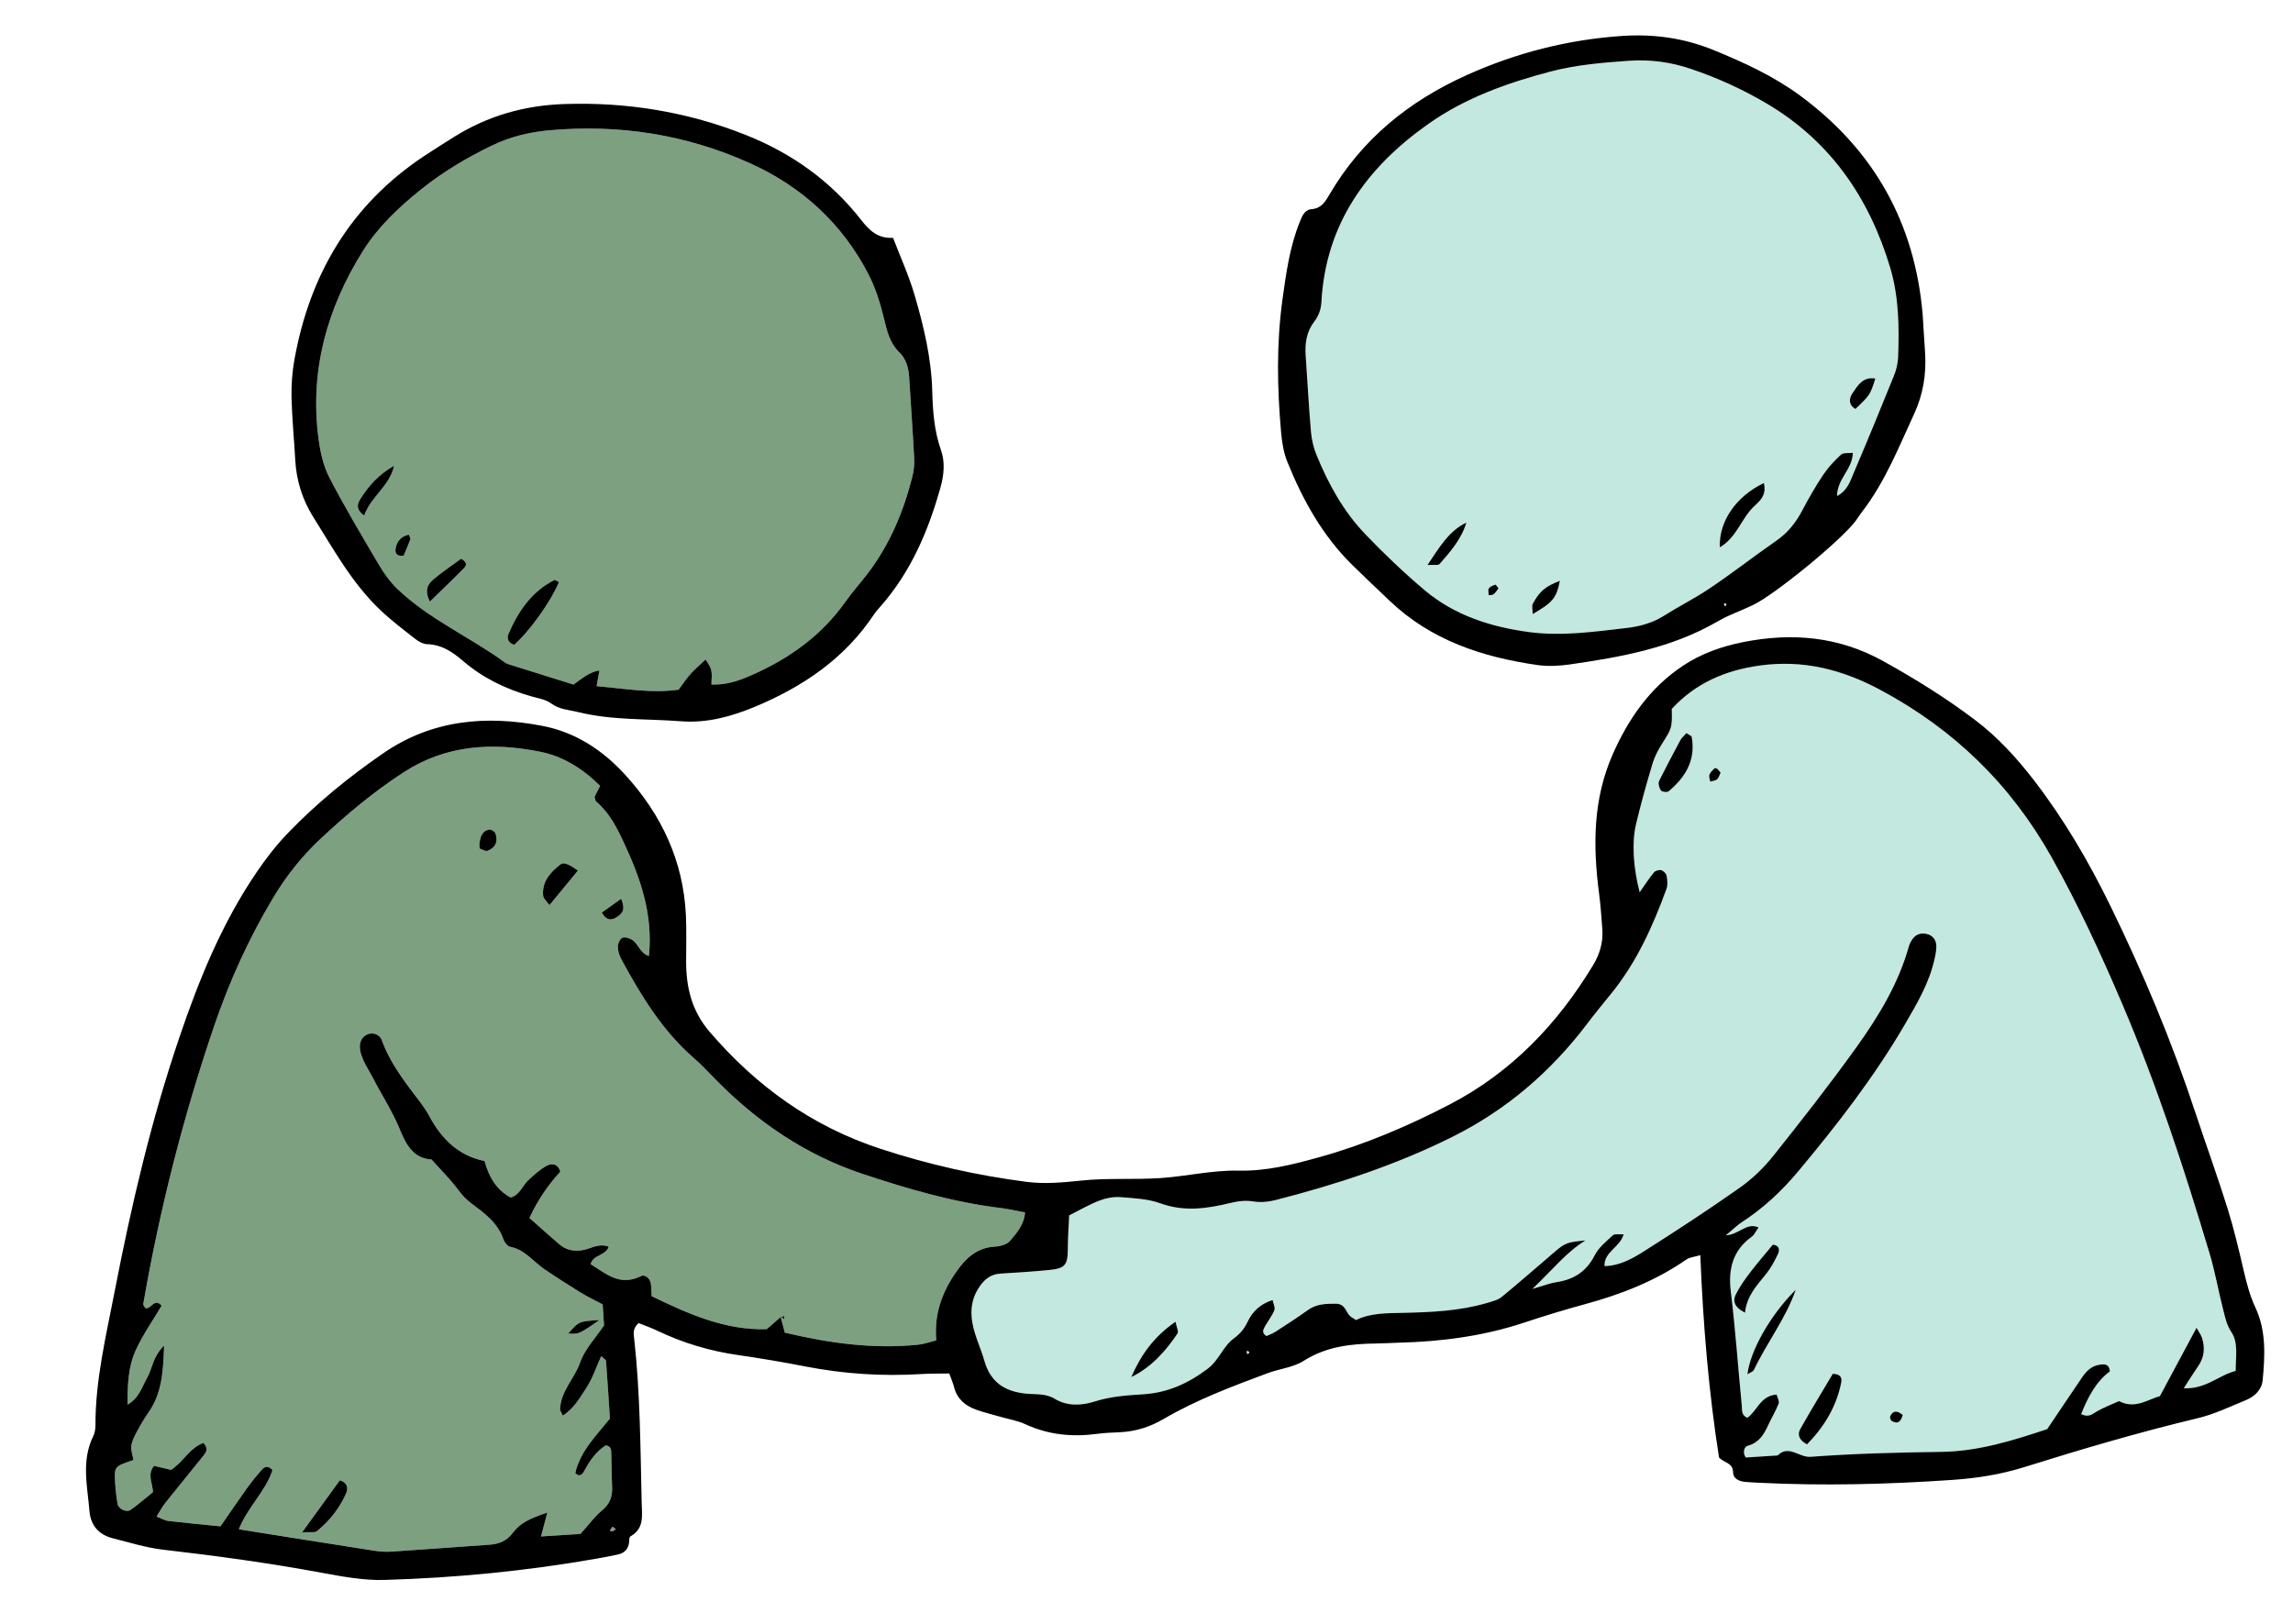 <svg xmlns="http://www.w3.org/2000/svg" width="72" height="51" viewBox="0 0 72 51" fill="none"><path fill-rule="evenodd" clip-rule="evenodd" d="M24.527 41.352C24.378 41.481 24.229 41.611 24.075 41.745C22.774 41.783 21.632 41.275 20.463 40.709C20.454 40.569 20.457 40.433 20.433 40.301C20.404 40.137 20.247 40.017 20.128 40.078C19.467 40.412 19.025 40 18.547 39.704C18.627 39.394 19.012 39.449 19.114 39.155C18.806 39.04 18.579 39.2 18.346 39.252C18.041 39.32 17.78 39.269 17.548 39.067C17.248 38.805 16.95 38.54 16.624 38.252C16.882 37.695 17.212 37.213 17.595 36.799C17.508 36.522 17.303 36.536 17.17 36.61C16.952 36.73 16.758 36.903 16.577 37.078C16.397 37.252 16.318 37.529 16.033 37.611C15.588 37.367 15.348 36.963 15.216 36.463C14.383 36.294 13.86 35.759 13.479 35.052C13.399 34.902 13.302 34.757 13.199 34.621C12.733 34.006 12.252 33.403 11.988 32.662C11.927 32.493 11.717 32.419 11.563 32.477C11.382 32.545 11.298 32.687 11.299 32.875C11.3 32.959 11.316 33.046 11.343 33.126C11.379 33.233 11.426 33.338 11.478 33.439C11.543 33.566 11.624 33.685 11.688 33.812C11.958 34.346 12.289 34.843 12.524 35.4C12.714 35.849 12.916 36.377 13.551 36.417C13.836 36.735 14.142 37.038 14.395 37.379C14.515 37.541 14.632 37.667 14.796 37.791C15.2 38.096 15.629 38.397 15.806 38.919C15.838 39.016 15.938 39.143 16.025 39.16C16.48 39.248 16.738 39.616 17.085 39.855C17.462 40.113 17.848 40.358 18.236 40.596C18.453 40.73 18.686 40.839 18.924 40.967C18.939 41.207 18.954 41.431 18.967 41.628C18.702 42.023 18.363 42.369 18.22 42.782C18.043 43.295 17.602 43.69 17.586 44.262C17.585 44.312 17.628 44.363 17.671 44.459C18.021 44.24 18.213 43.891 18.419 43.576C18.611 43.282 18.723 42.934 18.878 42.592C18.962 42.673 19.027 42.706 19.029 42.742C19.074 43.339 19.111 43.937 19.151 44.555C18.722 45.086 18.224 45.574 18.063 46.263C18.188 46.401 18.286 46.308 18.334 46.218C18.509 45.888 18.714 45.588 19.022 45.392C19.205 45.422 19.19 45.551 19.194 45.657C19.206 46 19.203 46.343 19.22 46.685C19.235 46.989 19.158 47.227 18.907 47.435C18.668 47.63 18.483 47.89 18.226 48.175C17.871 48.198 17.454 48.225 16.988 48.255C17.056 47.997 17.117 47.77 17.187 47.502C16.612 47.7 16.336 47.831 16.105 48.138C15.911 48.396 15.674 48.493 15.375 48.514C14.349 48.586 13.323 48.662 12.296 48.73C12.126 48.742 11.952 48.734 11.784 48.708C10.375 48.488 8.967 48.263 7.499 48.03C7.784 47.319 8.346 46.831 8.556 46.17C8.439 46.039 8.323 46.05 8.241 46.14C8.069 46.329 7.907 46.529 7.757 46.737C7.476 47.128 7.207 47.529 6.924 47.938C6.357 47.881 5.82 47.831 5.284 47.768C5.175 47.755 5.072 47.69 4.916 47.629C5.017 47.471 5.092 47.324 5.193 47.198C5.584 46.706 5.986 46.222 6.378 45.732C6.464 45.624 6.562 45.503 6.389 45.317C5.959 45.467 5.752 45.92 5.37 46.164C5.187 46.12 5.001 46.076 4.837 46.037C4.617 46.306 4.784 46.554 4.805 46.862C4.588 47.036 4.355 47.241 4.103 47.418C3.971 47.511 3.722 47.394 3.694 47.234C3.653 47.01 3.628 46.783 3.615 46.555C3.587 46.056 3.592 46.056 4.191 45.854C4.166 45.71 4.104 45.551 4.125 45.405C4.148 45.241 4.236 45.082 4.316 44.932C4.424 44.731 4.543 44.534 4.672 44.346C5.08 43.756 5.125 43.092 5.153 42.262C4.79 42.613 4.788 42.978 4.627 43.257C4.462 43.544 4.382 43.893 4.005 44.117C4.003 43.486 4.027 42.915 4.265 42.4C4.49 41.914 4.802 41.468 5.075 41.007C4.84 40.742 4.745 41.144 4.56 41.08C4.54 41.041 4.492 40.993 4.499 40.955C5.01 37.994 5.75 35.091 6.716 32.247C7.195 30.838 7.806 29.485 8.572 28.204C8.986 27.513 9.482 26.889 10.07 26.339C10.885 25.577 11.738 24.863 12.677 24.254C14.011 23.389 15.47 23.309 16.966 23.609C17.673 23.751 18.29 24.133 18.844 24.681C18.788 24.791 18.729 24.908 18.669 25.027C18.686 25.077 18.687 25.146 18.721 25.175C19.126 25.518 19.359 25.971 19.578 26.439C20.104 27.56 20.511 28.705 20.376 30.023C20.093 29.941 20.044 29.631 19.838 29.509C19.752 29.459 19.609 29.416 19.538 29.455C19.461 29.496 19.399 29.638 19.401 29.735C19.404 29.87 19.448 30.017 19.515 30.138C20.131 31.27 20.795 32.367 21.784 33.228C22.021 33.434 22.235 33.665 22.455 33.889C23.775 35.237 25.291 36.273 27.096 36.871C28.508 37.34 29.93 37.757 31.412 37.937C31.665 37.968 31.915 38.028 32.186 38.079C32.159 38.461 31.928 38.724 31.711 38.974C31.615 39.086 31.41 39.142 31.252 39.151C30.674 39.181 30.322 39.516 30.015 39.961C29.579 40.592 29.327 41.272 29.399 42.096C29.198 42.145 29.015 42.214 28.828 42.233C27.419 42.377 26.04 42.185 24.643 41.854C24.601 41.693 24.559 41.534 24.517 41.378C24.551 41.363 24.586 41.345 24.621 41.328C24.619 41.365 24.618 41.403 24.616 41.44C24.586 41.411 24.557 41.382 24.527 41.352ZM9.485 48.127C9.752 48.11 9.886 48.143 9.95 48.09C10.344 47.767 10.662 47.374 10.867 46.907C10.928 46.766 10.938 46.579 10.671 46.492C10.316 46.981 9.959 47.474 9.485 48.127ZM18.147 27.344C17.857 27.133 17.697 27.073 17.603 27.146C17.278 27.397 17.011 27.688 17.055 28.137C17.064 28.223 17.162 28.3 17.252 28.428C17.58 28.031 17.862 27.688 18.147 27.344ZM18.895 28.661C19.038 28.915 19.204 28.923 19.392 28.79C19.596 28.644 19.62 28.525 19.505 28.227C19.3 28.373 19.103 28.513 18.895 28.661ZM18.824 41.459C18.178 41.498 18.172 41.501 17.841 41.883C18.178 41.903 18.178 41.903 18.824 41.459ZM15.062 26.649C15.131 26.672 15.238 26.747 15.308 26.722C15.556 26.633 15.649 26.421 15.558 26.174C15.536 26.117 15.427 26.047 15.369 26.056C15.126 26.093 15.084 26.296 15.053 26.498C15.049 26.525 15.056 26.555 15.062 26.649Z" fill="#7DA081"></path><path fill-rule="evenodd" clip-rule="evenodd" d="M19.235 47.944C19.269 47.973 19.304 48.002 19.338 48.03C19.299 48.053 19.263 48.083 19.221 48.096C19.201 48.103 19.172 48.078 19.148 48.068C19.177 48.026 19.206 47.986 19.235 47.944Z" fill="#7DA081"></path><path fill-rule="evenodd" clip-rule="evenodd" d="M48.118 40.48C48.761 39.871 49.181 39.328 49.781 38.961C49.226 39.01 49.142 39.041 48.844 39.293C48.281 39.772 47.728 40.262 47.157 40.73C47.032 40.833 46.852 40.876 46.691 40.923C45.833 41.176 44.947 41.213 44.061 41.235C43.553 41.247 43.045 41.231 42.577 41.46C42.523 41.426 42.475 41.396 42.429 41.365C42.252 41.249 42.266 40.95 41.944 40.947C41.62 40.944 41.327 40.956 41.053 41.154C40.73 41.388 40.394 41.603 40.06 41.82C39.966 41.882 39.858 41.92 39.767 41.963C39.609 41.87 39.662 41.762 39.716 41.665C39.814 41.491 39.938 41.33 40.014 41.149C40.047 41.073 39.984 40.957 39.958 40.832C39.556 40.962 39.319 41.206 39.17 41.521C39.069 41.737 38.931 41.897 38.741 42.036C38.398 42.287 38.279 42.718 37.92 42.989C37.304 43.454 36.655 43.745 35.888 43.792C35.377 43.823 34.872 43.859 34.37 44.018C33.971 44.145 33.516 44.176 33.122 43.935C32.832 43.757 32.512 43.803 32.206 43.77C31.541 43.7 31.098 43.411 30.906 42.732C30.774 42.271 30.542 41.841 30.506 41.346C30.481 40.982 30.569 40.67 30.777 40.38C30.935 40.161 31.129 40.018 31.412 40.001C31.926 39.971 32.439 39.937 32.951 39.887C33.443 39.839 33.526 39.725 33.528 39.238C33.529 38.879 33.556 38.521 33.571 38.173C33.899 38.009 34.194 37.834 34.51 37.712C34.716 37.632 34.955 37.584 35.174 37.601C35.599 37.632 36.044 37.653 36.438 37.796C37.183 38.067 37.907 37.96 38.628 37.785C38.886 37.722 39.112 37.694 39.372 37.737C39.59 37.774 39.832 37.747 40.049 37.692C41.959 37.203 43.824 36.593 45.598 35.709C47.297 34.862 48.687 33.669 49.827 32.166C50.068 31.848 50.321 31.538 50.573 31.228C51.38 30.241 51.896 29.099 52.328 27.914C52.372 27.791 52.354 27.636 52.328 27.502C52.315 27.434 52.228 27.349 52.159 27.331C52.092 27.314 51.976 27.347 51.933 27.4C51.778 27.589 51.645 27.796 51.484 28.024C51.287 27.264 51.23 26.475 51.37 25.886C51.521 25.248 51.7 24.616 51.886 23.987C51.951 23.772 52.059 23.564 52.179 23.374C52.498 22.867 52.504 22.871 52.493 22.266C53.233 21.463 54.164 21.053 55.257 20.903C56.62 20.716 57.837 21.025 59.041 21.669C61.351 22.904 63.134 24.636 64.415 26.92C65.256 28.418 65.972 29.971 66.644 31.547C67.731 34.099 68.591 36.731 69.384 39.385C69.556 39.958 69.656 40.552 69.806 41.132C69.868 41.372 69.911 41.608 70.064 41.839C70.29 42.179 70.197 42.609 70.198 43.058C69.674 43.187 69.268 43.635 68.568 43.603C68.751 43.321 68.88 43.112 69.021 42.91C69.216 42.629 69.242 42.328 69.139 42.012C69.114 41.935 69.061 41.867 68.97 41.703C68.549 42.489 68.205 43.13 67.818 43.852C67.456 43.941 67.044 44.275 66.537 44.005C66.307 44.11 66.068 44.199 65.851 44.323C65.702 44.408 65.581 44.537 65.348 44.412C65.555 43.893 65.803 43.404 66.25 43.071C66.221 42.821 66.067 42.844 65.932 42.862C65.687 42.894 65.519 43.051 65.387 43.244C65.019 43.783 64.657 44.327 64.281 44.885C63.205 45.243 62.123 45.584 60.958 45.601C59.587 45.62 58.215 45.653 56.849 45.755C56.491 45.782 56.167 45.363 55.816 45.712C55.483 45.734 55.15 45.755 54.816 45.777C54.712 45.629 54.761 45.441 54.875 45.41C55.224 45.315 55.38 45.067 55.514 44.773C55.62 44.54 55.757 44.32 55.849 44.082C55.878 44.006 55.807 43.891 55.784 43.8C55.27 43.837 55.171 44.321 54.864 44.53C54.67 44.447 54.703 44.283 54.691 44.153C54.575 42.959 54.492 41.762 54.347 40.571C54.259 39.853 54.408 39.274 55.009 38.837C55.088 38.78 55.132 38.672 55.218 38.552C54.832 38.385 54.628 38.768 54.188 38.802C54.434 38.597 54.549 38.479 54.683 38.392C55.362 37.954 55.945 37.41 56.46 36.793C57.688 35.323 58.861 33.81 59.827 32.15C60.2 31.51 60.577 30.866 60.742 30.129C60.772 29.991 60.802 29.849 60.799 29.709C60.795 29.522 60.688 29.38 60.504 29.335C60.328 29.292 60.162 29.337 60.05 29.495C60.002 29.563 59.961 29.642 59.938 29.723C59.609 30.897 58.984 31.924 58.285 32.898C57.453 34.058 56.573 35.184 55.682 36.299C55.383 36.674 55.024 37.023 54.633 37.3C53.653 37.991 52.649 38.646 51.637 39.289C51.261 39.529 50.859 39.758 50.38 39.764C50.368 39.308 50.854 39.194 50.982 38.768C50.834 38.777 50.699 38.745 50.642 38.797C50.435 38.988 50.198 39.179 50.074 39.423C49.815 39.933 49.421 40.188 48.874 40.269C48.685 40.296 48.501 40.371 48.118 40.48ZM56.74 45.364C57.285 44.804 57.661 44.18 57.813 43.43C57.846 43.267 57.796 43.156 57.55 43.147C57.217 43.709 56.861 44.29 56.527 44.884C56.44 45.04 56.468 45.218 56.74 45.364ZM54.793 41.227C54.85 40.7 55.164 40.374 55.447 40.022C55.604 39.827 55.728 39.6 55.834 39.372C55.905 39.219 55.829 39.102 55.667 39.092C55.425 39.387 55.183 39.663 54.961 39.955C54.792 40.179 54.624 40.411 54.5 40.661C54.409 40.847 54.443 41.051 54.793 41.227ZM52.956 23.024C52.891 23.099 52.806 23.166 52.759 23.254C52.543 23.653 52.336 24.056 52.129 24.459C52.103 24.509 52.074 24.569 52.081 24.619C52.093 24.697 52.114 24.797 52.169 24.837C52.221 24.877 52.351 24.889 52.396 24.851C52.925 24.408 53.25 23.872 53.121 23.148C53.115 23.111 53.041 23.085 52.956 23.024ZM35.524 43.248C36.158 42.937 36.601 42.438 36.976 41.877C37.016 41.817 36.945 41.684 36.911 41.513C36.23 41.979 35.818 42.562 35.524 43.248ZM56.386 40.508C55.568 41.317 54.947 42.457 54.87 43.162C54.947 43.111 55.044 43.084 55.073 43.024C55.479 42.167 56.074 41.409 56.386 40.508ZM54.027 24.265C53.981 24.213 53.951 24.17 53.911 24.139C53.893 24.124 53.844 24.122 53.831 24.135C53.773 24.195 53.701 24.256 53.676 24.331C53.654 24.393 53.69 24.475 53.701 24.548C53.774 24.525 53.865 24.521 53.918 24.473C53.974 24.423 53.994 24.332 54.027 24.265ZM59.747 44.438C59.601 44.327 59.456 44.265 59.352 44.48C59.336 44.515 59.364 44.606 59.398 44.626C59.608 44.751 59.695 44.624 59.747 44.438Z" fill="#C2E8E0"></path><path fill-rule="evenodd" clip-rule="evenodd" d="M39.224 42.503C39.201 42.512 39.179 42.52 39.157 42.529C39.151 42.497 39.145 42.466 39.14 42.434C39.164 42.437 39.193 42.432 39.211 42.443C39.223 42.451 39.22 42.482 39.224 42.503Z" fill="#C2E8E0"></path><path fill-rule="evenodd" clip-rule="evenodd" d="M57.683 15.579C57.688 15.032 58.167 14.745 58.18 14.222C58.048 14.239 57.883 14.21 57.808 14.279C57.599 14.468 57.404 14.682 57.246 14.916C57.009 15.271 56.794 15.644 56.595 16.023C56.393 16.41 56.137 16.733 55.773 16.985C55.045 17.489 54.35 18.039 53.612 18.526C53.163 18.822 52.679 19.064 52.222 19.353C51.897 19.56 51.481 19.677 51.093 19.721C50.073 19.837 49.046 19.988 48.018 19.852C46.814 19.692 45.672 19.328 44.728 18.531C44.075 17.979 43.451 17.386 42.861 16.767C42.184 16.058 41.714 15.204 41.343 14.3C41.247 14.066 41.186 13.807 41.164 13.555C41.094 12.759 41.054 11.96 40.999 11.162C40.972 10.78 41.025 10.42 41.264 10.108C41.407 9.921 41.48 9.722 41.494 9.48C41.628 7.028 42.916 5.256 44.85 3.891C46.006 3.075 47.324 2.605 48.685 2.248C49.491 2.036 50.314 1.968 51.141 1.909C51.808 1.861 52.452 1.947 53.08 2.159C53.921 2.442 54.726 2.807 55.49 3.261C57.486 4.446 58.702 6.23 59.353 8.411C59.624 9.316 59.637 10.271 59.601 11.216C59.593 11.412 59.546 11.615 59.472 11.797C59.055 12.828 58.631 13.858 58.194 14.882C58.092 15.122 58.014 15.403 57.683 15.579ZM55.385 15.171C54.511 15.588 53.966 16.379 54.004 17.189C54.538 16.878 54.68 16.277 55.081 15.901C55.252 15.74 55.481 15.558 55.385 15.171ZM46.046 16.413C45.485 16.684 45.202 17.184 44.824 17.745C45.017 17.733 45.158 17.765 45.203 17.714C45.543 17.325 45.887 16.936 46.046 16.413ZM58.886 11.89C58.497 11.824 58.332 12.106 58.169 12.348C58.057 12.516 58.037 12.715 58.262 12.844C58.722 12.403 58.722 12.403 58.886 11.89ZM48.127 19.285C48.763 18.919 48.875 18.777 48.98 18.24C48.525 18.421 48.352 18.557 48.132 18.959C48.09 19.035 48.127 19.154 48.127 19.285ZM47.054 18.479C47.014 18.43 46.97 18.358 46.954 18.363C46.88 18.389 46.79 18.421 46.75 18.481C46.717 18.531 46.745 18.622 46.746 18.695C46.798 18.686 46.864 18.694 46.899 18.665C46.961 18.614 47.005 18.54 47.054 18.479Z" fill="#C2E8E0"></path><path fill-rule="evenodd" clip-rule="evenodd" d="M54.209 19.013C54.188 19.021 54.168 19.029 54.147 19.037C54.142 19.008 54.137 18.979 54.132 18.951C54.154 18.953 54.181 18.948 54.198 18.959C54.208 18.966 54.206 18.994 54.209 19.013Z" fill="#C2E8E0"></path><path fill-rule="evenodd" clip-rule="evenodd" d="M22.34 21.501C22.362 21.033 22.362 21.033 22.156 20.714C21.992 20.87 21.825 21.01 21.68 21.17C21.549 21.315 21.443 21.483 21.31 21.661C20.469 21.783 19.626 21.627 18.733 21.55C18.767 21.363 18.794 21.211 18.822 21.058C18.61 21.086 18.413 21.19 18.01 21.501C17.375 21.302 16.698 21.091 16.02 20.878C15.966 20.861 15.907 20.846 15.863 20.813C14.759 20.005 13.478 19.455 12.479 18.498C12.256 18.284 12.066 18.023 11.908 17.755C11.37 16.845 10.828 15.937 10.343 15C10.152 14.63 10.056 14.192 10.001 13.775C9.722 11.644 10.263 9.696 11.389 7.894C11.864 7.134 12.51 6.523 13.201 5.965C13.892 5.407 14.653 4.954 15.453 4.568C16.026 4.292 16.627 4.147 17.264 4.091C19.444 3.897 21.541 4.225 23.533 5.119C25.173 5.855 26.449 7.018 27.276 8.627C27.495 9.052 27.639 9.526 27.754 9.993C27.851 10.386 27.929 10.764 28.236 11.062C28.448 11.267 28.529 11.546 28.547 11.841C28.6 12.696 28.663 13.552 28.706 14.407C28.717 14.604 28.689 14.809 28.64 15C28.363 16.09 27.932 17.111 27.246 18.011C27.021 18.306 26.77 18.583 26.556 18.887C25.792 19.972 24.757 20.704 23.554 21.224C23.186 21.384 22.812 21.514 22.34 21.501ZM16.146 20.25C16.631 19.826 17.286 18.909 17.552 18.285C17.503 18.261 17.437 18.203 17.408 18.218C16.687 18.583 16.266 19.21 15.96 19.925C15.904 20.055 15.975 20.205 16.146 20.25ZM13.501 18.895C13.911 18.494 14.252 18.168 14.581 17.831C14.676 17.733 14.635 17.63 14.478 17.548C14.199 17.755 13.893 17.956 13.615 18.192C13.447 18.334 13.307 18.523 13.501 18.895ZM12.378 14.626C11.916 14.883 11.572 15.251 11.306 15.687C11.225 15.821 11.162 16.001 11.437 16.191C11.642 15.595 12.233 15.277 12.378 14.626ZM12.834 16.791C12.582 16.851 12.467 17.005 12.425 17.209C12.391 17.374 12.455 17.48 12.677 17.451C12.745 17.286 12.82 17.108 12.891 16.928C12.898 16.911 12.872 16.881 12.834 16.791Z" fill="#7DA081"></path><path fill-rule="evenodd" clip-rule="evenodd" d="M53.977 45.774C53.652 43.702 53.477 41.599 53.389 39.421C53.196 39.478 53.054 39.487 52.954 39.556C51.979 40.234 50.895 40.654 49.756 40.964C49.124 41.136 48.494 41.328 47.872 41.535C46.585 41.964 45.26 42.137 43.911 42.17C43.683 42.176 43.455 42.193 43.226 42.195C42.421 42.203 41.649 42.287 40.935 42.74C40.609 42.948 40.18 42.987 39.807 43.126C38.685 43.543 37.564 43.965 36.526 44.572C36.098 44.822 35.64 44.963 35.144 44.983C34.915 44.992 34.686 45.002 34.46 45.032C33.679 45.137 32.927 45.067 32.2 44.732C31.945 44.614 31.656 44.569 31.383 44.489C31.136 44.418 30.885 44.358 30.644 44.271C30.307 44.148 30.051 43.936 29.958 43.566C29.924 43.432 29.867 43.305 29.807 43.137C29.504 43.142 29.223 43.136 28.943 43.154C27.71 43.231 26.49 43.151 25.277 42.914C24.577 42.777 23.872 42.659 23.166 42.557C22.282 42.43 21.441 42.177 20.636 41.792C20.438 41.697 20.23 41.626 20.053 41.554C19.851 41.727 19.899 41.907 19.916 42.068C20.104 43.775 20.108 45.49 20.149 47.203C20.159 47.599 20.236 48.008 19.793 48.255C19.746 48.281 19.763 48.415 19.745 48.498C19.704 48.687 19.573 48.786 19.394 48.824C19.17 48.873 18.946 48.915 18.721 48.954C16.521 49.34 14.303 49.556 12.074 49.621C11.425 49.64 10.766 49.518 10.122 49.399C8.465 49.092 6.799 48.864 5.125 48.671C4.59 48.61 4.066 48.444 3.54 48.312C3.106 48.202 2.847 47.911 2.81 47.465C2.744 46.675 2.548 45.876 2.928 45.105C2.977 45.007 2.997 44.884 2.997 44.773C2.993 43.332 3.334 41.941 3.604 40.541C4.125 37.848 4.749 35.181 5.633 32.579C6.25 30.762 6.97 28.992 8.057 27.396C8.345 26.973 8.661 26.56 9.015 26.191C9.926 25.239 10.943 24.41 12.029 23.661C13.569 22.598 15.265 22.459 17.034 22.798C18.079 22.999 18.937 23.569 19.644 24.348C20.774 25.592 21.456 27.042 21.537 28.741C21.56 29.224 21.544 29.709 21.544 30.193C21.545 31.013 21.718 31.749 22.283 32.407C23.751 34.117 25.499 35.378 27.655 36.083C29.154 36.573 30.679 36.918 32.24 37.119C32.807 37.191 33.37 37.139 33.942 37.079C34.762 36.992 35.596 37.053 36.422 37.001C37.247 36.947 38.07 36.747 38.89 36.766C39.771 36.785 40.587 36.576 41.408 36.349C42.844 35.952 44.209 35.37 45.529 34.683C47.46 33.676 48.901 32.165 50.019 30.321C50.232 29.969 50.344 29.591 50.313 29.179C50.285 28.809 50.26 28.439 50.212 28.072C50.016 26.58 50.014 25.111 50.637 23.696C51.131 22.576 51.805 21.603 52.838 20.913C53.416 20.527 54.056 20.302 54.737 20.166C56.276 19.861 57.74 19.99 59.137 20.766C60.138 21.322 61.107 21.923 62.019 22.614C62.731 23.152 63.327 23.806 63.869 24.51C64.815 25.738 65.591 27.068 66.269 28.457C67.298 30.564 68.201 32.721 68.936 34.948C69.268 35.951 69.63 36.945 69.945 37.953C70.149 38.606 70.305 39.274 70.46 39.941C70.552 40.33 70.65 40.705 70.823 41.074C71.16 41.793 71.121 42.575 71.048 43.343C71.019 43.65 70.798 43.859 70.522 43.973C70.022 44.179 69.524 44.419 69.001 44.543C67.167 44.982 65.362 45.513 63.564 46.077C62.825 46.308 62.069 46.428 61.295 46.48C59.269 46.619 57.244 46.67 55.215 46.568C55.072 46.561 54.929 46.554 54.787 46.541C54.601 46.523 54.419 46.431 54.419 46.248C54.419 45.932 54.126 45.945 53.977 45.774ZM24.527 41.352L24.517 41.377C24.559 41.535 24.601 41.693 24.643 41.854C26.04 42.185 27.419 42.377 28.828 42.233C29.015 42.214 29.198 42.146 29.399 42.096C29.327 41.272 29.579 40.593 30.015 39.961C30.321 39.516 30.674 39.182 31.252 39.151C31.41 39.143 31.615 39.086 31.711 38.975C31.927 38.725 32.158 38.461 32.186 38.079C31.915 38.029 31.665 37.968 31.412 37.938C29.93 37.758 28.508 37.34 27.096 36.872C25.291 36.273 23.775 35.237 22.455 33.889C22.235 33.665 22.021 33.434 21.784 33.228C20.795 32.368 20.131 31.27 19.515 30.138C19.448 30.018 19.404 29.871 19.401 29.735C19.399 29.638 19.461 29.497 19.538 29.455C19.609 29.416 19.752 29.459 19.838 29.51C20.044 29.631 20.093 29.941 20.376 30.024C20.511 28.706 20.103 27.561 19.578 26.44C19.359 25.972 19.125 25.518 18.721 25.176C18.686 25.147 18.686 25.078 18.669 25.027C18.729 24.909 18.788 24.791 18.844 24.681C18.29 24.133 17.673 23.752 16.966 23.61C15.47 23.309 14.011 23.389 12.677 24.254C11.738 24.863 10.885 25.577 10.07 26.339C9.482 26.889 8.986 27.513 8.572 28.205C7.806 29.486 7.195 30.838 6.716 32.248C5.75 35.091 5.01 37.995 4.499 40.955C4.493 40.993 4.54 41.041 4.56 41.08C4.745 41.144 4.839 40.742 5.075 41.007C4.802 41.469 4.489 41.914 4.265 42.4C4.027 42.916 4.003 43.487 4.005 44.117C4.382 43.893 4.462 43.544 4.627 43.258C4.788 42.979 4.789 42.614 5.153 42.262C5.125 43.092 5.08 43.757 4.672 44.346C4.543 44.534 4.424 44.731 4.316 44.932C4.235 45.083 4.148 45.242 4.124 45.406C4.104 45.552 4.166 45.71 4.191 45.855C3.592 46.056 3.587 46.056 3.615 46.555C3.628 46.783 3.653 47.011 3.693 47.235C3.722 47.394 3.971 47.512 4.103 47.419C4.355 47.241 4.588 47.036 4.805 46.862C4.784 46.554 4.617 46.306 4.837 46.037C5.001 46.076 5.187 46.12 5.37 46.164C5.752 45.921 5.959 45.468 6.389 45.317C6.562 45.504 6.464 45.625 6.378 45.732C5.985 46.223 5.584 46.707 5.193 47.198C5.092 47.325 5.017 47.471 4.916 47.63C5.072 47.691 5.175 47.756 5.284 47.768C5.82 47.831 6.357 47.881 6.923 47.938C7.207 47.529 7.476 47.129 7.757 46.737C7.907 46.529 8.069 46.329 8.241 46.14C8.323 46.05 8.439 46.039 8.556 46.17C8.346 46.831 7.784 47.32 7.499 48.03C8.967 48.263 10.375 48.489 11.784 48.708C11.952 48.734 12.127 48.742 12.296 48.731C13.323 48.663 14.349 48.586 15.375 48.514C15.674 48.493 15.911 48.396 16.105 48.139C16.336 47.832 16.612 47.701 17.187 47.503C17.116 47.77 17.056 47.998 16.988 48.255C17.454 48.225 17.871 48.199 18.226 48.176C18.483 47.891 18.668 47.631 18.907 47.435C19.158 47.228 19.235 46.99 19.22 46.686C19.203 46.344 19.206 46 19.194 45.657C19.19 45.552 19.205 45.423 19.021 45.393C18.714 45.589 18.509 45.888 18.334 46.218C18.286 46.309 18.187 46.402 18.063 46.263C18.223 45.574 18.722 45.086 19.151 44.555C19.111 43.937 19.074 43.34 19.029 42.743C19.027 42.706 18.962 42.673 18.878 42.592C18.722 42.934 18.611 43.282 18.419 43.577C18.213 43.892 18.021 44.24 17.671 44.46C17.628 44.363 17.585 44.312 17.586 44.262C17.602 43.69 18.043 43.296 18.22 42.782C18.363 42.369 18.701 42.024 18.966 41.628C18.954 41.431 18.939 41.207 18.924 40.967C18.685 40.84 18.453 40.73 18.236 40.597C17.848 40.358 17.462 40.113 17.085 39.855C16.738 39.616 16.48 39.248 16.025 39.16C15.938 39.144 15.838 39.017 15.806 38.92C15.629 38.397 15.201 38.097 14.796 37.791C14.632 37.668 14.515 37.541 14.395 37.379C14.142 37.038 13.835 36.736 13.551 36.417C12.916 36.377 12.714 35.85 12.524 35.4C12.288 34.843 11.958 34.346 11.688 33.813C11.623 33.686 11.543 33.566 11.478 33.44C11.426 33.339 11.379 33.234 11.343 33.126C11.316 33.046 11.3 32.959 11.299 32.875C11.298 32.687 11.383 32.545 11.563 32.477C11.718 32.419 11.926 32.493 11.987 32.662C12.252 33.403 12.733 34.007 13.199 34.622C13.302 34.758 13.399 34.902 13.479 35.052C13.86 35.759 14.383 36.295 15.216 36.464C15.348 36.963 15.588 37.367 16.033 37.611C16.318 37.53 16.397 37.253 16.577 37.078C16.758 36.904 16.953 36.73 17.17 36.61C17.303 36.537 17.508 36.522 17.595 36.799C17.211 37.214 16.882 37.696 16.624 38.252C16.95 38.54 17.247 38.806 17.548 39.067C17.78 39.269 18.041 39.32 18.346 39.252C18.579 39.201 18.805 39.041 19.114 39.155C19.013 39.45 18.626 39.395 18.547 39.704C19.025 40 19.467 40.412 20.127 40.078C20.247 40.018 20.404 40.138 20.433 40.301C20.457 40.433 20.453 40.569 20.462 40.709C21.632 41.275 22.773 41.784 24.075 41.745C24.228 41.611 24.378 41.481 24.527 41.352ZM48.118 40.48C48.501 40.37 48.685 40.296 48.875 40.268C49.422 40.187 49.816 39.931 50.075 39.422C50.199 39.178 50.437 38.987 50.644 38.796C50.7 38.743 50.835 38.776 50.983 38.766C50.856 39.192 50.37 39.307 50.381 39.763C50.861 39.756 51.262 39.527 51.638 39.288C52.65 38.645 53.655 37.99 54.634 37.298C55.026 37.022 55.384 36.673 55.684 36.298C56.574 35.182 57.455 34.057 58.287 32.897C58.985 31.923 59.61 30.896 59.939 29.721C59.962 29.641 60.004 29.562 60.051 29.494C60.163 29.336 60.329 29.29 60.505 29.334C60.689 29.379 60.796 29.52 60.801 29.708C60.803 29.848 60.774 29.99 60.743 30.128C60.579 30.865 60.201 31.508 59.828 32.149C58.862 33.809 57.69 35.321 56.461 36.792C55.946 37.408 55.363 37.953 54.684 38.391C54.55 38.478 54.435 38.596 54.189 38.8C54.629 38.767 54.833 38.384 55.219 38.55C55.133 38.671 55.089 38.778 55.01 38.836C54.409 39.272 54.26 39.851 54.348 40.57C54.493 41.76 54.576 42.958 54.692 44.152C54.704 44.282 54.671 44.445 54.866 44.529C55.172 44.32 55.271 43.835 55.785 43.799C55.809 43.89 55.879 44.005 55.85 44.081C55.759 44.318 55.621 44.538 55.515 44.772C55.381 45.066 55.225 45.314 54.876 45.409C54.763 45.439 54.713 45.628 54.817 45.776C55.151 45.754 55.485 45.733 55.818 45.711C56.168 45.362 56.492 45.781 56.85 45.754C58.217 45.651 59.589 45.618 60.959 45.599C62.124 45.583 63.206 45.242 64.282 44.884C64.658 44.326 65.021 43.782 65.389 43.242C65.521 43.049 65.689 42.893 65.933 42.861C66.069 42.844 66.222 42.82 66.251 43.069C65.805 43.403 65.556 43.892 65.349 44.41C65.582 44.536 65.703 44.406 65.852 44.322C66.07 44.197 66.308 44.108 66.538 44.004C67.045 44.273 67.457 43.94 67.819 43.851C68.206 43.129 68.55 42.487 68.971 41.702C69.063 41.866 69.115 41.934 69.14 42.011C69.243 42.327 69.217 42.627 69.022 42.908C68.882 43.111 68.752 43.32 68.569 43.601C69.269 43.633 69.675 43.186 70.2 43.056C70.198 42.608 70.291 42.178 70.066 41.838C69.912 41.607 69.87 41.371 69.807 41.13C69.657 40.55 69.557 39.956 69.386 39.384C68.592 36.729 67.732 34.097 66.645 31.546C65.973 29.97 65.257 28.417 64.417 26.919C63.135 24.635 61.352 22.903 59.042 21.667C57.838 21.024 56.622 20.715 55.258 20.902C54.165 21.052 53.235 21.462 52.494 22.264C52.506 22.87 52.499 22.866 52.18 23.372C52.06 23.563 51.952 23.771 51.888 23.986C51.701 24.614 51.522 25.247 51.371 25.885C51.231 26.474 51.288 27.262 51.485 28.023C51.646 27.795 51.779 27.587 51.934 27.398C51.978 27.346 52.094 27.312 52.161 27.33C52.23 27.348 52.316 27.433 52.33 27.5C52.355 27.634 52.373 27.79 52.329 27.913C51.897 29.098 51.382 30.24 50.575 31.227C50.322 31.537 50.069 31.847 49.828 32.165C48.688 33.668 47.298 34.861 45.6 35.708C43.826 36.592 41.96 37.202 40.05 37.691C39.834 37.746 39.591 37.772 39.373 37.736C39.113 37.693 38.887 37.721 38.629 37.783C37.908 37.959 37.184 38.065 36.439 37.794C36.045 37.651 35.6 37.631 35.175 37.599C34.957 37.583 34.718 37.631 34.511 37.711C34.196 37.833 33.9 38.008 33.572 38.172C33.557 38.519 33.53 38.878 33.529 39.237C33.527 39.724 33.445 39.838 32.952 39.886C32.441 39.936 31.927 39.97 31.413 40C31.13 40.017 30.936 40.16 30.778 40.379C30.57 40.669 30.482 40.981 30.508 41.344C30.543 41.84 30.775 42.269 30.907 42.731C31.099 43.41 31.542 43.699 32.207 43.769C32.513 43.801 32.833 43.755 33.123 43.934C33.517 44.174 33.972 44.144 34.372 44.017C34.873 43.858 35.379 43.822 35.889 43.791C36.657 43.744 37.305 43.453 37.922 42.987C38.28 42.717 38.4 42.286 38.742 42.035C38.932 41.896 39.07 41.736 39.172 41.519C39.32 41.204 39.557 40.961 39.959 40.83C39.985 40.955 40.048 41.071 40.016 41.148C39.94 41.329 39.815 41.49 39.717 41.663C39.663 41.761 39.61 41.868 39.769 41.962C39.859 41.918 39.967 41.88 40.061 41.819C40.396 41.602 40.732 41.387 41.055 41.153C41.328 40.955 41.621 40.943 41.946 40.946C42.267 40.948 42.253 41.247 42.43 41.364C42.477 41.395 42.524 41.424 42.579 41.459C43.046 41.23 43.555 41.246 44.062 41.233C44.948 41.212 45.834 41.175 46.692 40.922C46.853 40.874 47.033 40.831 47.158 40.729C47.729 40.261 48.283 39.771 48.846 39.292C49.143 39.04 49.227 39.008 49.783 38.959C49.181 39.327 48.761 39.87 48.118 40.48ZM19.235 47.944C19.206 47.985 19.177 48.026 19.148 48.068C19.172 48.078 19.201 48.102 19.221 48.096C19.263 48.083 19.3 48.053 19.338 48.03C19.304 48.001 19.269 47.972 19.235 47.944ZM39.224 42.503C39.22 42.482 39.223 42.451 39.211 42.443C39.193 42.432 39.164 42.436 39.14 42.434C39.146 42.466 39.152 42.497 39.157 42.528C39.18 42.52 39.201 42.512 39.224 42.503Z" fill="black"></path><path fill-rule="evenodd" clip-rule="evenodd" d="M60.392 10.214C60.41 10.499 60.428 10.785 60.447 11.07C60.492 11.739 60.387 12.386 60.107 12.992C59.617 14.052 59.187 15.146 58.463 16.081C58.393 16.172 58.335 16.271 58.266 16.362C57.797 16.982 55.746 18.665 55.035 19.007C54.675 19.18 54.29 19.309 53.946 19.51C52.505 20.349 50.906 20.636 49.292 20.868C48.956 20.916 48.603 20.934 48.269 20.886C46.546 20.637 44.936 20.11 43.638 18.872C43.245 18.497 42.849 18.126 42.462 17.745C41.528 16.826 40.906 15.704 40.422 14.504C40.306 14.218 40.255 13.895 40.227 13.585C40.103 12.188 40.077 10.796 40.271 9.396C40.385 8.572 40.497 7.762 40.806 6.986C40.883 6.792 40.959 6.588 41.185 6.569C41.494 6.543 41.614 6.334 41.746 6.108C42.763 4.368 44.247 3.169 46.072 2.351C47.627 1.653 49.248 1.241 50.947 1.128C51.933 1.063 52.883 1.196 53.8 1.57C54.754 1.959 55.687 2.388 56.522 3.002C58.842 4.711 60.125 7.001 60.371 9.872C60.38 9.986 60.386 10.1 60.393 10.214C60.393 10.214 60.393 10.214 60.392 10.214ZM57.683 15.579C58.013 15.403 58.091 15.122 58.194 14.882C58.631 13.858 59.055 12.829 59.471 11.797C59.545 11.615 59.593 11.412 59.601 11.216C59.637 10.271 59.623 9.316 59.353 8.411C58.701 6.23 57.486 4.446 55.49 3.261C54.726 2.807 53.921 2.442 53.08 2.159C52.451 1.947 51.808 1.862 51.141 1.909C50.313 1.968 49.491 2.036 48.684 2.248C47.323 2.605 46.005 3.076 44.85 3.892C42.916 5.256 41.628 7.029 41.493 9.48C41.48 9.722 41.406 9.921 41.263 10.108C41.025 10.42 40.972 10.78 40.998 11.162C41.054 11.96 41.094 12.759 41.164 13.555C41.185 13.808 41.247 14.066 41.343 14.3C41.714 15.204 42.184 16.059 42.861 16.767C43.451 17.386 44.075 17.979 44.727 18.531C45.671 19.328 46.814 19.692 48.018 19.852C49.046 19.988 50.072 19.838 51.092 19.721C51.48 19.677 51.897 19.56 52.222 19.354C52.679 19.064 53.163 18.822 53.611 18.526C54.35 18.039 55.044 17.489 55.772 16.985C56.137 16.733 56.393 16.41 56.595 16.023C56.794 15.645 57.008 15.272 57.246 14.916C57.403 14.682 57.598 14.469 57.807 14.279C57.883 14.21 58.047 14.239 58.18 14.222C58.167 14.744 57.688 15.033 57.683 15.579ZM54.209 19.013C54.205 18.994 54.208 18.966 54.197 18.959C54.18 18.948 54.154 18.952 54.132 18.951C54.137 18.979 54.142 19.008 54.147 19.036C54.168 19.029 54.188 19.021 54.209 19.013Z" fill="black"></path><path fill-rule="evenodd" clip-rule="evenodd" d="M28.042 7.47C28.276 8.082 28.538 8.654 28.713 9.251C29.003 10.237 29.243 11.236 29.272 12.274C29.289 12.902 29.332 13.527 29.545 14.132C29.681 14.516 29.64 14.921 29.53 15.313C29.149 16.674 28.604 17.953 27.66 19.032C27.585 19.117 27.506 19.202 27.443 19.297C26.524 20.681 25.217 21.565 23.712 22.194C22.966 22.505 22.198 22.716 21.381 22.653C20.303 22.569 19.215 22.628 18.147 22.363C17.855 22.291 17.57 22.286 17.306 22.093C17.131 21.964 16.884 21.928 16.665 21.865C15.888 21.64 15.174 21.302 14.553 20.77C14.229 20.493 13.882 20.245 13.418 20.232C13.289 20.229 13.144 20.149 13.038 20.066C12.657 19.768 12.27 19.474 11.922 19.141C11.046 18.303 10.469 17.244 9.833 16.232C9.496 15.694 9.307 15.095 9.271 14.453C9.236 13.796 9.169 13.142 9.154 12.486C9.145 12.089 9.175 11.685 9.245 11.294C9.728 8.612 11.012 6.435 13.31 4.906C13.619 4.7 13.934 4.504 14.248 4.306C15.313 3.636 16.475 3.307 17.733 3.267C19.701 3.203 21.602 3.514 23.43 4.244C24.864 4.816 26.09 5.688 27.041 6.909C27.302 7.243 27.565 7.496 28.042 7.47ZM22.339 21.5C22.812 21.514 23.185 21.384 23.554 21.224C24.757 20.704 25.792 19.971 26.556 18.886C26.77 18.583 27.021 18.306 27.246 18.011C27.932 17.11 28.363 16.09 28.64 15C28.689 14.808 28.717 14.604 28.706 14.407C28.662 13.552 28.6 12.696 28.547 11.841C28.529 11.545 28.448 11.267 28.236 11.062C27.929 10.763 27.851 10.386 27.754 9.993C27.639 9.526 27.495 9.052 27.276 8.627C26.449 7.018 25.173 5.855 23.533 5.119C21.54 4.224 19.444 3.897 17.264 4.091C16.627 4.147 16.026 4.292 15.453 4.568C14.653 4.954 13.892 5.407 13.201 5.965C12.509 6.523 11.864 7.133 11.389 7.893C10.263 9.696 9.722 11.644 10.001 13.775C10.056 14.193 10.152 14.63 10.343 15C10.828 15.937 11.371 16.845 11.908 17.755C12.066 18.022 12.256 18.284 12.479 18.498C13.478 19.455 14.759 20.005 15.863 20.812C15.907 20.845 15.966 20.861 16.02 20.878C16.698 21.091 17.375 21.302 18.01 21.501C18.413 21.19 18.61 21.086 18.822 21.058C18.794 21.211 18.766 21.363 18.733 21.55C19.625 21.627 20.469 21.783 21.31 21.66C21.443 21.482 21.549 21.315 21.68 21.17C21.825 21.009 21.992 20.869 22.156 20.713C22.362 21.032 22.362 21.032 22.339 21.5Z" fill="black"></path><path fill-rule="evenodd" clip-rule="evenodd" d="M56.74 45.364C56.468 45.218 56.44 45.04 56.527 44.884C56.861 44.29 57.217 43.709 57.549 43.147C57.796 43.155 57.846 43.267 57.813 43.43C57.661 44.18 57.285 44.804 56.74 45.364Z" fill="black"></path><path fill-rule="evenodd" clip-rule="evenodd" d="M54.793 41.227C54.442 41.051 54.409 40.847 54.5 40.662C54.623 40.411 54.791 40.179 54.961 39.955C55.183 39.663 55.425 39.387 55.667 39.092C55.829 39.102 55.905 39.219 55.833 39.372C55.727 39.6 55.604 39.828 55.447 40.022C55.164 40.374 54.849 40.7 54.793 41.227Z" fill="black"></path><path fill-rule="evenodd" clip-rule="evenodd" d="M52.956 23.024C53.041 23.085 53.115 23.111 53.121 23.148C53.25 23.872 52.925 24.408 52.396 24.851C52.351 24.889 52.222 24.877 52.169 24.837C52.115 24.797 52.092 24.697 52.081 24.619C52.074 24.569 52.103 24.509 52.129 24.459C52.336 24.056 52.543 23.652 52.759 23.254C52.806 23.166 52.891 23.099 52.956 23.024Z" fill="black"></path><path fill-rule="evenodd" clip-rule="evenodd" d="M35.524 43.248C35.818 42.562 36.23 41.979 36.911 41.512C36.944 41.684 37.016 41.817 36.976 41.877C36.6 42.438 36.158 42.937 35.524 43.248Z" fill="black"></path><path fill-rule="evenodd" clip-rule="evenodd" d="M56.386 40.508C56.074 41.41 55.479 42.168 55.073 43.024C55.044 43.084 54.947 43.111 54.87 43.162C54.946 42.457 55.568 41.316 56.386 40.508Z" fill="black"></path><path fill-rule="evenodd" clip-rule="evenodd" d="M54.027 24.265C53.994 24.332 53.974 24.423 53.918 24.473C53.865 24.521 53.774 24.525 53.701 24.548C53.69 24.475 53.654 24.393 53.676 24.331C53.701 24.256 53.773 24.195 53.831 24.135C53.844 24.122 53.893 24.124 53.911 24.139C53.951 24.17 53.98 24.213 54.027 24.265Z" fill="black"></path><path fill-rule="evenodd" clip-rule="evenodd" d="M59.747 44.438C59.695 44.624 59.608 44.751 59.398 44.626C59.364 44.606 59.336 44.515 59.352 44.48C59.457 44.265 59.601 44.326 59.747 44.438Z" fill="black"></path><path fill-rule="evenodd" clip-rule="evenodd" d="M9.485 48.127C9.958 47.474 10.316 46.981 10.671 46.492C10.937 46.579 10.928 46.766 10.866 46.906C10.661 47.374 10.344 47.767 9.95 48.09C9.886 48.142 9.752 48.11 9.485 48.127Z" fill="black"></path><path fill-rule="evenodd" clip-rule="evenodd" d="M18.147 27.343C17.862 27.688 17.579 28.031 17.252 28.428C17.162 28.3 17.064 28.222 17.055 28.137C17.011 27.688 17.278 27.397 17.603 27.145C17.697 27.073 17.857 27.133 18.147 27.343Z" fill="black"></path><path fill-rule="evenodd" clip-rule="evenodd" d="M18.895 28.661C19.103 28.513 19.3 28.373 19.505 28.227C19.62 28.525 19.596 28.644 19.391 28.789C19.204 28.922 19.038 28.914 18.895 28.661Z" fill="black"></path><path fill-rule="evenodd" clip-rule="evenodd" d="M18.824 41.459C18.178 41.903 18.178 41.903 17.841 41.883C18.172 41.501 18.178 41.497 18.824 41.459Z" fill="black"></path><path fill-rule="evenodd" clip-rule="evenodd" d="M15.062 26.649C15.055 26.555 15.049 26.525 15.053 26.498C15.083 26.296 15.126 26.093 15.368 26.055C15.426 26.046 15.536 26.116 15.557 26.174C15.649 26.42 15.556 26.633 15.308 26.721C15.238 26.747 15.131 26.671 15.062 26.649Z" fill="black"></path><path fill-rule="evenodd" clip-rule="evenodd" d="M24.527 41.352C24.556 41.382 24.586 41.411 24.616 41.44C24.618 41.403 24.619 41.365 24.621 41.328C24.586 41.346 24.551 41.363 24.517 41.379C24.516 41.377 24.527 41.352 24.527 41.352Z" fill="black"></path><path fill-rule="evenodd" clip-rule="evenodd" d="M55.385 15.171C55.481 15.557 55.252 15.74 55.08 15.901C54.679 16.277 54.537 16.878 54.003 17.189C53.966 16.379 54.511 15.588 55.385 15.171Z" fill="black"></path><path fill-rule="evenodd" clip-rule="evenodd" d="M46.045 16.412C45.887 16.935 45.543 17.325 45.203 17.714C45.157 17.765 45.017 17.732 44.823 17.745C45.202 17.185 45.484 16.683 46.045 16.412Z" fill="black"></path><path fill-rule="evenodd" clip-rule="evenodd" d="M58.886 11.889C58.722 12.403 58.722 12.403 58.261 12.844C58.036 12.715 58.056 12.516 58.169 12.348C58.332 12.106 58.496 11.824 58.886 11.889Z" fill="black"></path><path fill-rule="evenodd" clip-rule="evenodd" d="M48.127 19.285C48.127 19.154 48.09 19.035 48.131 18.959C48.352 18.556 48.525 18.421 48.98 18.24C48.875 18.777 48.763 18.918 48.127 19.285Z" fill="black"></path><path fill-rule="evenodd" clip-rule="evenodd" d="M47.054 18.479C47.005 18.54 46.961 18.614 46.899 18.664C46.864 18.693 46.798 18.686 46.746 18.694C46.745 18.622 46.716 18.531 46.749 18.48C46.789 18.421 46.879 18.389 46.953 18.363C46.97 18.358 47.013 18.43 47.054 18.479Z" fill="black"></path><path fill-rule="evenodd" clip-rule="evenodd" d="M16.146 20.25C15.975 20.205 15.904 20.055 15.96 19.925C16.265 19.21 16.687 18.582 17.407 18.217C17.437 18.203 17.502 18.261 17.551 18.285C17.286 18.909 16.63 19.826 16.146 20.25Z" fill="black"></path><path fill-rule="evenodd" clip-rule="evenodd" d="M13.5 18.895C13.307 18.524 13.447 18.334 13.615 18.192C13.893 17.957 14.199 17.754 14.478 17.548C14.635 17.63 14.675 17.733 14.581 17.83C14.251 18.168 13.91 18.494 13.5 18.895Z" fill="black"></path><path fill-rule="evenodd" clip-rule="evenodd" d="M12.377 14.626C12.232 15.277 11.642 15.594 11.437 16.191C11.161 16.001 11.225 15.82 11.306 15.687C11.572 15.251 11.916 14.883 12.377 14.626Z" fill="black"></path><path fill-rule="evenodd" clip-rule="evenodd" d="M12.834 16.791C12.872 16.881 12.897 16.911 12.89 16.928C12.82 17.108 12.745 17.286 12.676 17.451C12.455 17.48 12.39 17.375 12.425 17.209C12.467 17.005 12.582 16.851 12.834 16.791Z" fill="black"></path></svg>